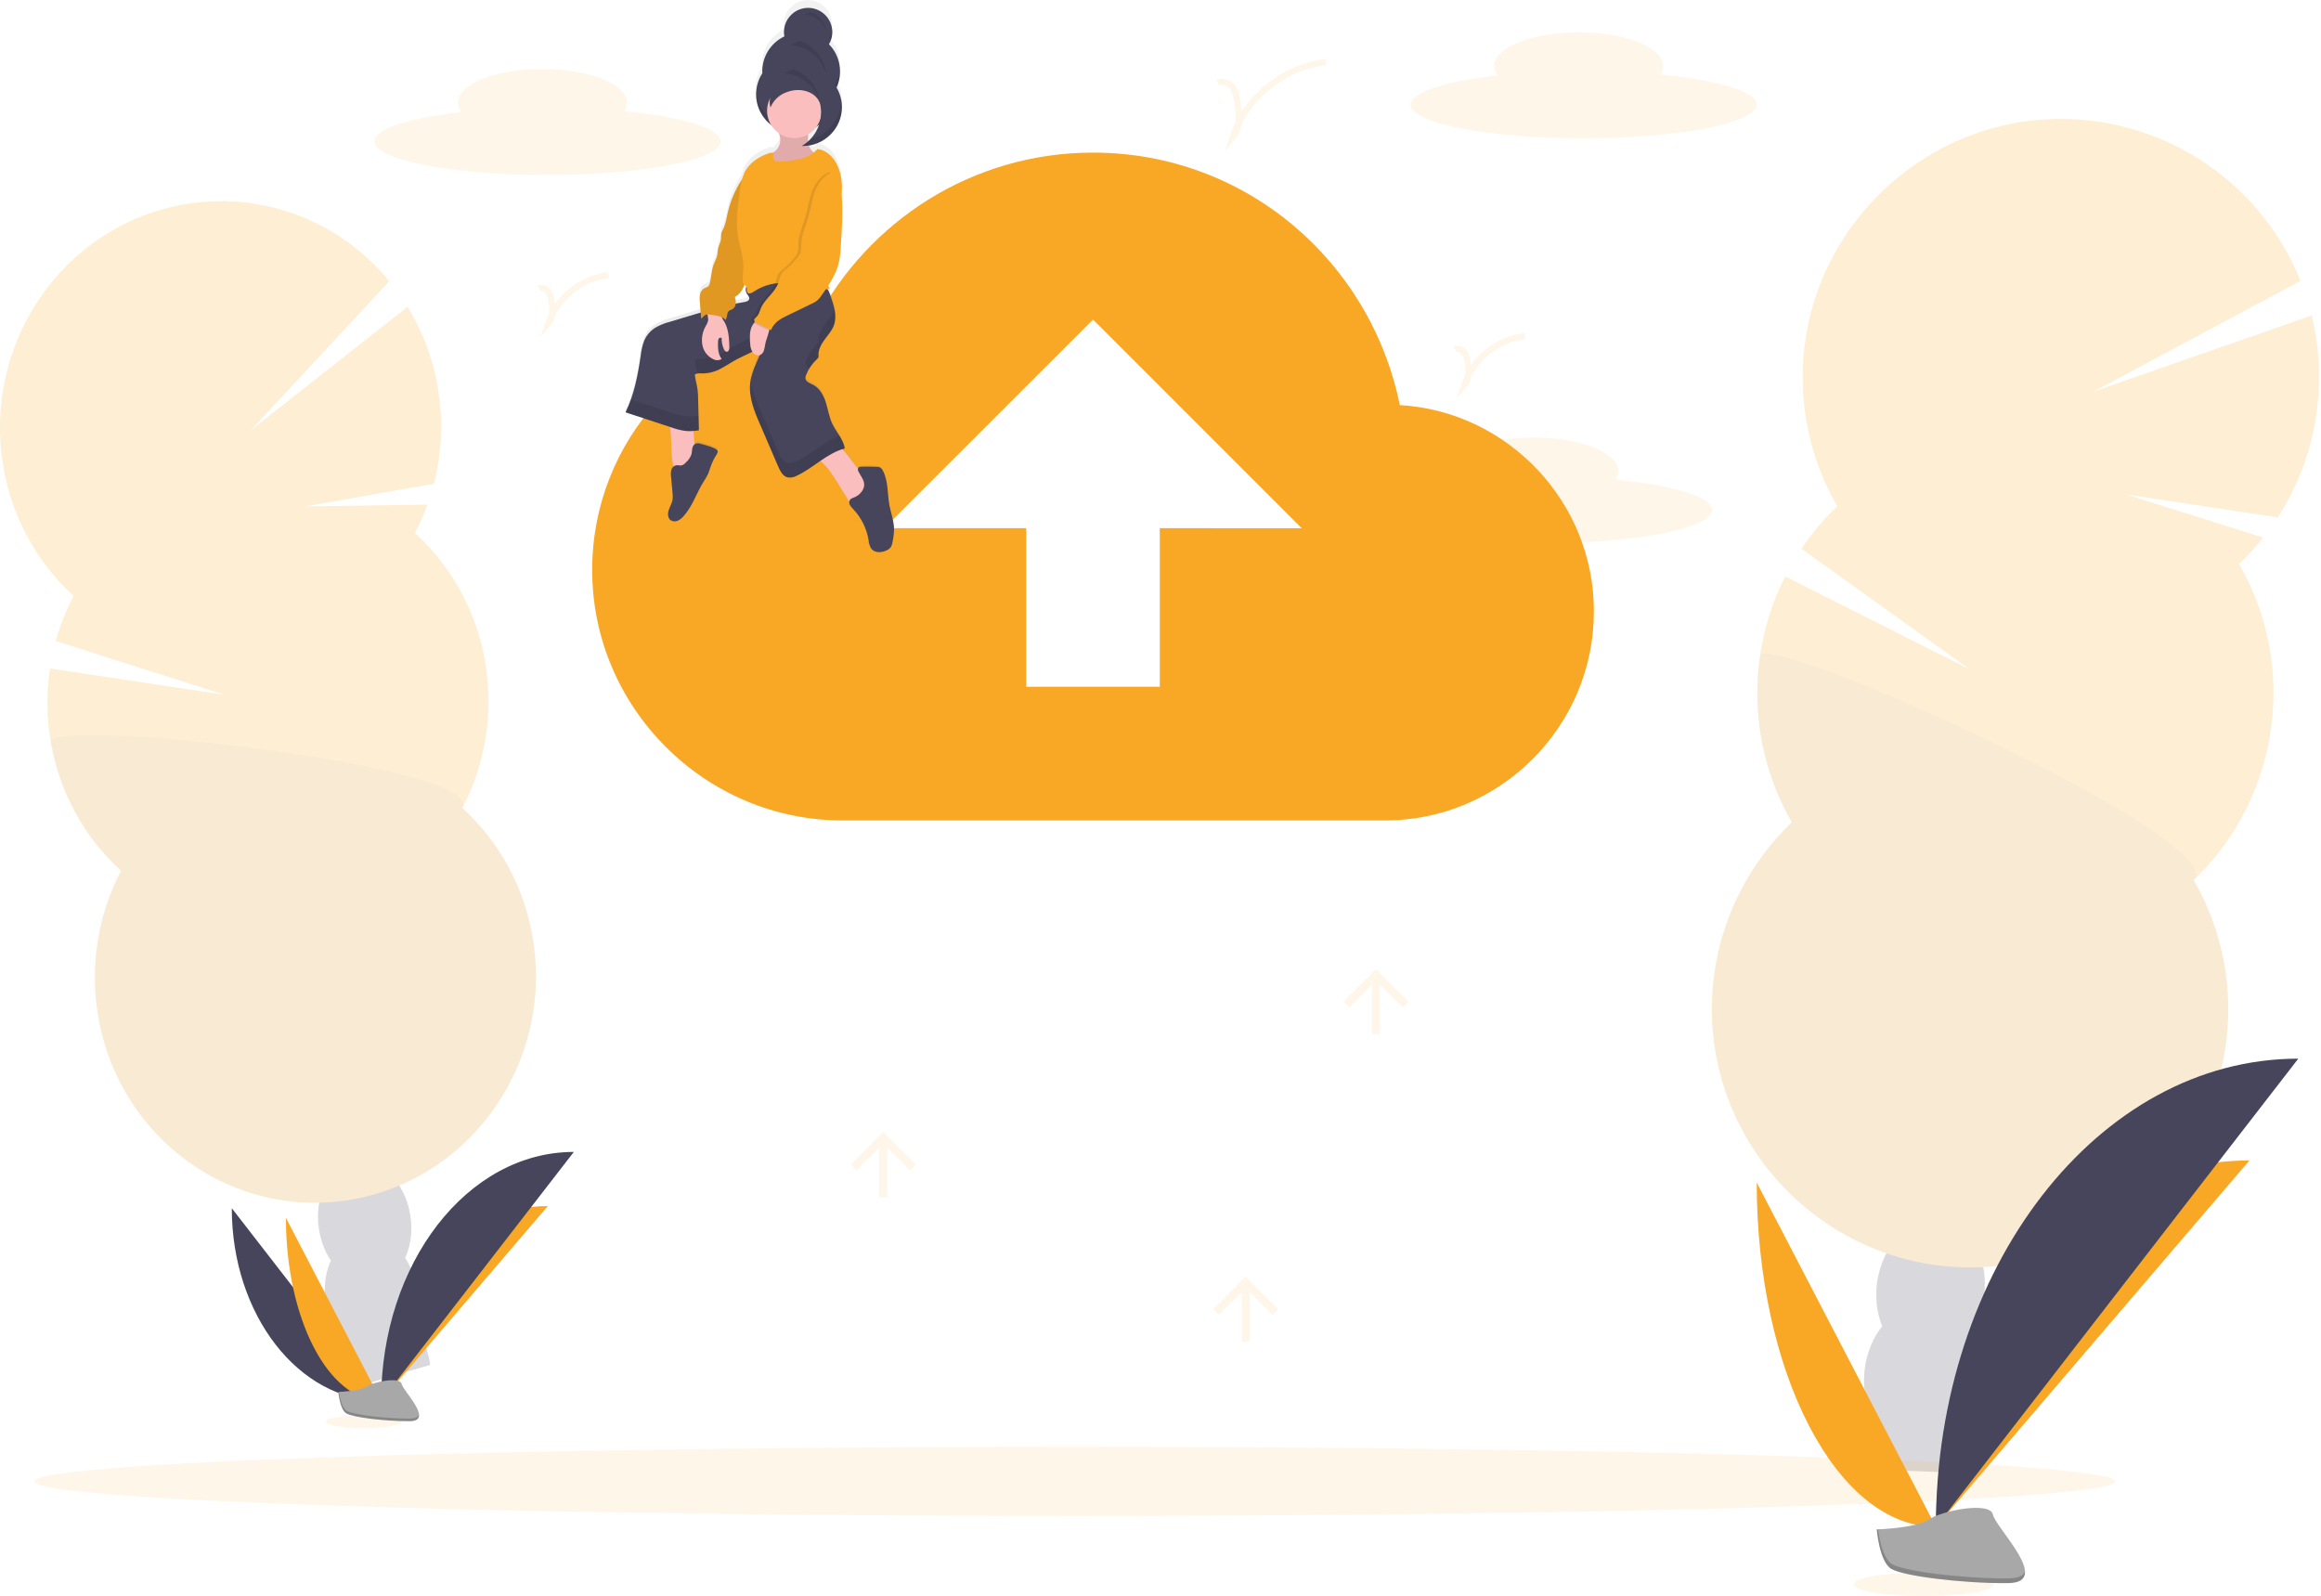 <?xml version="1.0" encoding="UTF-8" standalone="no"?>
<!DOCTYPE svg PUBLIC "-//W3C//DTD SVG 1.1//EN" "http://www.w3.org/Graphics/SVG/1.1/DTD/svg11.dtd">
<svg width="100%" height="100%" viewBox="0 0 1140 784" version="1.1" xmlns="http://www.w3.org/2000/svg" xmlns:xlink="http://www.w3.org/1999/xlink" xml:space="preserve" xmlns:serif="http://www.serif.com/" style="fill-rule:evenodd;clip-rule:evenodd;stroke-miterlimit:10;">
    <g transform="matrix(1,0,0,1,-30.47,-58.05)">
        <path d="M824,293.65C824.865,292.418 825.342,290.955 825.37,289.45C825.37,280.33 806.79,272.95 783.87,272.95C760.95,272.95 742.37,280.33 742.37,289.45C742.412,291.155 743.013,292.8 744.08,294.13C718.56,296.98 701.37,302.32 701.37,308.45C701.37,317.56 739.37,324.95 786.37,324.95C833.37,324.95 871.37,317.56 871.37,308.45C871.32,302 852,296.35 824,293.65Z" style="fill:rgb(249,168,38);fill-opacity:0.1;fill-rule:nonzero;"/>
    </g>
    <g opacity="0.2">
        <g transform="matrix(1,0,0,1,-30.47,-58.05)">
            <path d="M940.55,771.87C940.191,774.474 940.047,777.103 940.12,779.73C957.547,780.01 975.05,780.597 992.63,781.49C992.75,780.81 992.87,780.1 992.97,779.39C994.097,772.061 993.251,764.563 990.52,757.67C986.9,748.84 980.15,742.53 971.7,741.32C963.25,740.11 955.01,744.26 949.06,751.67C944.471,757.523 941.533,764.498 940.55,771.87Z" style="fill:rgb(63,61,86);fill-rule:nonzero;"/>
        </g>
        <g transform="matrix(0.142,-0.99,0.99,0.142,77.72,1534.19)">
            <ellipse cx="972.8" cy="733.7" rx="34.66" ry="26.48" style="fill:rgb(63,61,86);"/>
        </g>
        <g transform="matrix(0.142,-0.99,0.99,0.142,124.39,1504.19)">
            <ellipse cx="978.82" cy="691.77" rx="34.66" ry="26.48" style="fill:rgb(63,61,86);"/>
        </g>
        <g transform="matrix(0.142,-0.99,0.99,0.142,171.06,1474.19)">
            <ellipse cx="984.85" cy="649.84" rx="34.66" ry="26.48" style="fill:rgb(63,61,86);"/>
        </g>
        <g transform="matrix(0.142,-0.99,0.99,0.142,217.73,1444.19)">
            <ellipse cx="990.88" cy="607.91" rx="34.66" ry="26.48" style="fill:rgb(63,61,86);"/>
        </g>
        <g transform="matrix(1,0,0,1,-30.47,-58.05)">
            <path d="M1130.21,335.07C1134.44,331.011 1138.4,326.668 1142.04,322.07L1074.8,300.9L1149.2,312.16C1168.15,282.82 1174.19,246.927 1165.89,213L1058.53,250.47L1160.4,196C1141.13,148.05 1094.4,116.466 1042.72,116.466C973.141,116.466 915.888,173.719 915.888,243.296C915.888,265.557 921.749,287.431 932.88,306.71C926.282,313.005 920.381,319.992 915.28,327.55L998,386.83L907.29,341.15C887.937,379.345 889.18,424.849 910.59,461.93C885.498,485.853 871.281,519.049 871.281,553.718C871.281,623.29 928.53,680.538 998.101,680.538C1067.67,680.538 1124.92,623.29 1124.92,553.718C1124.92,531.451 1119.06,509.572 1107.92,490.29C1150.13,450.029 1159.39,385.587 1130.22,335.07L1130.21,335.07Z" style="fill:rgb(249,168,38);fill-rule:nonzero;"/>
        </g>
        <g transform="matrix(1,0,0,1,-30.47,-58.05)">
            <path d="M894.87,380.46C890.778,408.605 896.316,437.324 910.58,461.93C885.488,485.853 871.271,519.049 871.271,553.718C871.271,623.29 928.52,680.538 998.091,680.538C1067.66,680.538 1124.91,623.29 1124.91,553.718C1124.91,531.451 1119.05,509.572 1107.91,490.29C1127.8,471.35 896.89,366.37 894.87,380.46Z" style="fill-opacity:0.1;fill-rule:nonzero;"/>
        </g>
    </g>
    <g opacity="0.2">
        <g transform="matrix(1,0,0,1,-30.47,-58.05)">
            <path d="M196.93,734.8C197.325,737.059 197.91,739.28 198.68,741.44C212.887,736.867 227.24,732.533 241.74,728.44C241.66,727.84 241.57,727.22 241.46,726.6C240.433,720.232 237.75,714.244 233.68,709.24C228.39,702.91 221.23,699.53 214.05,700.86C206.87,702.19 201.29,707.86 198.44,715.7C196.283,721.826 195.762,728.411 196.93,734.8Z" style="fill:rgb(63,61,86);fill-rule:nonzero;"/>
        </g>
        <g transform="matrix(0.988,-0.156,0.156,0.988,-136.29,-16.27)">
            <ellipse cx="212.91" cy="694.22" rx="22.64" ry="30.29" style="fill:rgb(63,61,86);"/>
        </g>
        <g transform="matrix(0.99,-0.16,0.16,0.99,-130.67,-17.7)">
            <ellipse cx="206.61" cy="657.74" rx="22.64" ry="30.29" style="fill:rgb(63,61,86);"/>
        </g>
        <g transform="matrix(0.988,-0.156,0.156,0.988,-125.05,-19.13)">
            <ellipse cx="200.31" cy="621.27" rx="22.64" ry="30.29" style="fill:rgb(63,61,86);"/>
        </g>
        <g transform="matrix(0.988,-0.156,0.156,0.988,-119.43,-20.57)">
            <ellipse cx="194.02" cy="584.8" rx="22.64" ry="30.29" style="fill:rgb(63,61,86);"/>
        </g>
        <g transform="matrix(1,0,0,1,-30.47,-58.05)">
            <path d="M234.29,319.86C236.647,315.337 238.695,310.66 240.42,305.86L180.22,306.8L243.58,295.63C247.555,280.121 248.196,263.945 245.46,248.17C243.073,234.21 238.058,220.829 230.68,208.74L153.57,269.45L221.69,196.12C197.61,166.93 159.39,151.36 119.95,158.62C61,169.44 21.73,227.12 32.14,287.42C36.248,311.774 48.389,334.067 66.62,350.73C62.933,357.783 60.007,365.208 57.89,372.88L140.81,399.29L55,386.38C53.213,398.345 53.354,410.52 55.42,422.44C59.528,446.794 71.669,469.087 89.9,485.75C78.391,507.769 74.463,532.983 78.73,557.46C89.14,617.77 145.33,657.86 204.24,647.01C263.15,636.16 302.46,578.49 292.05,518.18C287.938,493.83 275.797,471.542 257.57,454.88C269.077,432.856 273.004,407.64 268.74,383.16C264.636,358.814 252.506,336.526 234.29,319.86Z" style="fill:rgb(249,168,38);fill-rule:nonzero;"/>
        </g>
        <g transform="matrix(1,0,0,1,-30.47,-58.05)">
            <path d="M55.45,422.44C59.558,446.794 71.699,469.087 89.93,485.75C78.421,507.769 74.493,532.983 78.76,557.46C89.17,617.77 145.36,657.86 204.27,647.01C263.18,636.16 302.49,578.49 292.08,518.18C287.968,493.83 275.827,471.542 257.6,454.88C268.69,433.66 53.33,410.19 55.45,422.44Z" style="fill-opacity:0.1;fill-rule:nonzero;"/>
        </g>
    </g>
    <g transform="matrix(1,0,0,1,-30.47,-58.05)">
        <path d="M144.32,651.45C144.32,703.76 177.13,746.08 217.68,746.08" style="fill:rgb(70,69,91);fill-rule:nonzero;"/>
    </g>
    <g transform="matrix(1,0,0,1,-30.47,-58.05)">
        <path d="M217.68,746.08C217.68,693.19 254.3,650.39 299.56,650.39" style="fill:rgb(249,168,38);fill-rule:nonzero;"/>
    </g>
    <g transform="matrix(1,0,0,1,-30.47,-58.05)">
        <path d="M170.9,656.19C170.9,705.88 191.82,746.08 217.68,746.08" style="fill:rgb(249,168,38);fill-rule:nonzero;"/>
    </g>
    <g transform="matrix(1,0,0,1,-30.47,-58.05)">
        <path d="M217.68,746.08C217.68,678.5 260.01,623.81 312.32,623.81" style="fill:rgb(70,69,91);fill-rule:nonzero;"/>
    </g>
    <ellipse cx="527.85" cy="727.56" rx="511" ry="16.99" style="fill:rgb(249,168,38);fill-opacity:0.1;"/>
    <ellipse cx="178.74" cy="698.3" rx="18.68" ry="3.16" style="fill:rgb(249,168,38);fill-opacity:0.1;"/>
    <g transform="matrix(1,0,0,1,-30.47,-58.05)">
        <path d="M196.66,741.67C196.66,741.67 207.32,741.35 210.53,739.06C213.74,736.77 226.91,734.06 227.71,737.71C228.51,741.36 243.71,755.95 231.71,756.04C219.71,756.13 203.77,754.17 200.56,752.22C197.35,750.27 196.66,741.67 196.66,741.67Z" style="fill:rgb(168,168,168);fill-rule:nonzero;"/>
    </g>
    <g transform="matrix(1,0,0,1,-30.47,-58.05)">
        <path d="M231.91,754.77C219.91,754.86 203.96,752.89 200.76,750.94C198.32,749.46 197.34,744.12 197.02,741.66L196.66,741.66C196.66,741.66 197.34,750.26 200.54,752.21C203.74,754.16 219.67,756.13 231.69,756.03C235.16,756.03 236.36,754.77 236.3,752.94C235.82,754.06 234.49,754.75 231.91,754.77Z" style="fill-opacity:0.2;fill-rule:nonzero;"/>
    </g>
    <g transform="matrix(1,0,0,1,-30.47,-58.05)">
        <path d="M718,257C703.65,186.28 642.15,133 567.33,133C507.88,133 456.63,166.82 431,216C369.5,222.15 321.33,274.42 321.33,338C321.33,405.64 376.67,461 444.33,461L710.83,461C767.2,461 813.33,414.87 813.33,358.5C813.553,305.028 771.381,260.126 718,257ZM600.12,317.45L600.12,395.35L534.52,395.35L534.52,317.45L464.82,317.45L567.32,215L669.82,317.5L600.12,317.45Z" style="fill:rgb(249,168,38);fill-rule:nonzero;"/>
    </g>
    <g transform="matrix(1,0,0,1,-30.47,-58.05)">
        <path d="M467.08,305.75C466.08,300.04 466.57,293.89 463.95,288.75C463.696,288.143 463.286,287.615 462.76,287.22C462.107,286.867 461.371,286.698 460.63,286.73C458.26,286.64 455.9,286.61 453.53,286.67C452.87,286.67 452.09,286.77 451.75,287.35C451.71,287.412 451.68,287.479 451.66,287.55C448.95,284.55 446.9,280.76 443.98,277.96C444.4,277.82 444.81,277.69 445.24,277.58C445.24,277.29 445.14,277.02 445.08,276.74C445.08,276.65 445.03,276.57 445.01,276.49C444.99,276.41 444.92,276.11 444.86,275.92C444.8,275.73 444.8,275.73 444.76,275.64C444.709,275.46 444.649,275.284 444.58,275.11C444.58,275.02 444.51,274.93 444.47,274.84L444.26,274.31L444.14,274.06C444.06,273.88 443.98,273.7 443.89,273.53L443.77,273.31C443.68,273.12 443.58,272.93 443.48,272.74L443.38,272.56C443.27,272.36 443.15,272.16 443.04,271.95C443.011,271.917 442.987,271.88 442.97,271.84C442.84,271.61 442.7,271.38 442.56,271.16C441.42,269.3 440.16,267.47 439.23,265.56C437.6,262.2 437.06,258.41 435.97,254.83C434.88,251.25 432.97,247.61 429.73,245.9C428.16,245.1 426.06,244.39 425.91,242.62C425.905,242.051 426.025,241.488 426.26,240.97C426.71,239.823 427.255,238.716 427.89,237.66C428.13,237.28 428.38,236.9 428.63,236.52L428.83,236.25C429.03,235.97 429.24,235.69 429.45,235.43L429.71,235.1C429.92,234.84 430.14,234.6 430.36,234.35L430.63,234.06C430.94,233.73 431.25,233.41 431.58,233.06C431.884,232.826 432.124,232.52 432.28,232.17C432.367,231.823 432.384,231.463 432.33,231.11C432.17,228.25 433.67,225.58 435.33,223.28C436.99,220.98 438.95,218.8 439.9,216.11C440.01,215.8 440.1,215.49 440.18,215.17C440.209,215.068 440.233,214.965 440.25,214.86C440.3,214.65 440.34,214.44 440.38,214.22L440.44,213.86C440.44,213.66 440.49,213.46 440.51,213.27L440.51,210.93C440.51,210.8 440.51,210.51 440.46,210.3L440.46,209.96C440.46,209.72 440.39,209.47 440.36,209.23L440.36,208.99C440.313,208.663 440.253,208.33 440.18,207.99C439.704,205.865 439.089,203.774 438.34,201.73C437.942,200.474 437.433,199.256 436.82,198.09C437.19,198.02 437.57,197.94 437.94,197.84C437.646,197.38 437.376,196.907 437.13,196.42C439.432,193.03 441.158,189.283 442.24,185.33C442.813,182.506 443.148,179.64 443.24,176.76C443.79,168.1 444.35,159.4 443.63,150.76L443.63,150.42C443.9,148.564 443.92,146.681 443.69,144.82C443.459,141.18 442.383,137.643 440.55,134.49C438.61,131.43 435.41,128.73 431.85,128.37C431.263,129.031 430.613,129.634 429.91,130.17C428.838,129.229 428.052,128.006 427.64,126.64C436.158,125.303 442.782,118.388 443.75,109.82C443.75,109.51 443.82,109.19 443.84,108.88L443.84,106.14C443.84,106.04 443.84,105.7 443.78,105.49C443.785,105.413 443.785,105.337 443.78,105.26L443.69,104.56L443.69,104.41C443.69,104.16 443.61,103.91 443.56,103.66L443.56,103.58C443.51,103.31 443.45,103.05 443.38,102.78C442.932,100.96 442.222,99.215 441.27,97.6C442.052,95.833 442.565,93.959 442.79,92.04C442.79,91.69 442.86,91.35 442.88,91.04C442.9,90.73 442.88,90.6 442.88,90.38L442.88,89.2C442.875,89.17 442.875,89.14 442.88,89.11C442.735,84.306 440.814,79.722 437.49,76.25C437.872,75.616 438.19,74.946 438.44,74.25C438.52,74.04 438.59,73.83 438.65,73.61C438.71,73.4 438.77,73.2 438.82,72.99L438.82,72.94L438.94,72.37C438.934,72.337 438.934,72.303 438.94,72.27C438.94,72.05 439.01,71.82 439.04,71.59C439.07,71.36 439.04,71.12 439.1,70.89L439.1,69.45L439.1,69.24C438.747,63.013 433.526,58.08 427.289,58.08C421.251,58.08 416.132,62.703 415.52,68.71C415.376,69.919 415.413,71.142 415.63,72.34C409.729,75.218 405.681,80.911 404.9,87.43C404.774,88.505 404.737,89.589 404.79,90.67C403.065,93.377 402.034,96.469 401.79,99.67L401.79,100.03C401.79,100.43 401.74,100.84 401.74,101.24C401.722,107.238 404.483,112.918 409.21,116.61C410.186,118.186 411.472,119.547 412.99,120.61C413.264,121.424 413.468,122.261 413.6,123.11C413.826,125.422 412.977,127.713 411.3,129.32C410.87,129.68 410.39,129.98 409.94,130.32C409.486,130.19 409.004,130.19 408.55,130.32C403.39,131.94 398.45,135.15 396.08,140.06C395.555,141.177 395.139,142.342 394.84,143.54L394.56,143.97C391.426,148.875 389.172,154.29 387.9,159.97C387.25,162.88 386.84,165.9 385.48,168.55C385.154,169.103 384.889,169.69 384.69,170.3C384.575,171.232 384.534,172.172 384.57,173.11C384.43,174.81 383.44,176.32 383.11,177.99C382.91,178.99 382.95,179.99 382.78,180.99C382.304,182.708 381.678,184.381 380.91,185.99C379.85,188.93 379.86,192.16 379.07,195.19C378.974,195.689 378.762,196.158 378.45,196.56C377.825,197.048 377.121,197.426 376.37,197.68C375.259,198.376 374.497,199.517 374.28,200.81C374.072,202.1 374.048,203.413 374.21,204.71L374.6,209.78L368.92,211.5L359.6,214.35C356.869,215.041 354.259,216.143 351.86,217.62C349.722,219.109 348.034,221.157 346.98,223.54C346.035,226.024 345.426,228.624 345.17,231.27C344.269,238.672 342.665,245.972 340.38,253.07C340.19,253.61 339.99,254.16 339.79,254.7L339.16,256.29C339.11,256.4 339.06,256.51 339.02,256.62L338.48,257.89C338.24,258.43 337.99,258.96 337.73,259.49L359.56,266.77C359.56,267.03 359.61,267.31 359.65,267.62C360.41,272.98 360.04,278.42 360.74,283.79C360.83,284.683 361.035,285.56 361.35,286.4C360.796,286.88 360.396,287.513 360.2,288.22C359.953,289.364 359.916,290.543 360.09,291.7C360.34,294.44 360.58,297.18 360.83,299.92C360.948,300.916 360.948,301.924 360.83,302.92C360.56,304.73 359.52,306.32 358.95,308.05C358.38,309.78 358.41,312 359.84,313.05C360.854,313.743 362.159,313.86 363.28,313.36C364.382,312.853 365.357,312.105 366.13,311.17C370.52,306.29 372.49,299.7 375.9,294.07C376.778,292.772 377.56,291.412 378.24,290C378.71,288.91 379.01,287.75 379.39,286.62C379.915,285.115 380.543,283.648 381.27,282.23C381.68,281.42 383.27,279.47 382.91,278.57C382.35,277.02 376.36,275.66 374.91,275.18C373.985,274.767 372.938,274.721 371.98,275.05C371.836,275.119 371.701,275.206 371.58,275.31L371.07,268.7C371.96,268.62 372.84,268.51 373.71,268.36C373.71,267.12 373.68,265.87 373.62,264.61C373.62,263.47 373.57,262.32 373.54,261.17C373.48,258.37 373.42,255.57 373.35,252.82C373.332,251.199 373.228,249.58 373.04,247.97C372.7,245.52 371.95,243.12 371.71,240.65C372.071,240.364 372.497,240.171 372.95,240.09C373.651,239.978 374.363,239.951 375.07,240.01L375.63,240.01C378.733,239.965 381.774,239.124 384.46,237.57C387.21,236.14 389.76,234.35 392.46,232.88L393.46,232.35L394.48,231.84L395.01,231.59L395.13,231.53C396.72,230.77 398.33,230.03 399.87,229.2C399.974,229.37 400.088,229.533 400.21,229.69C400.972,230.727 402.29,231.206 403.54,230.9C401.65,235.45 399.43,239.85 398.87,244.77C398.05,251.88 400.87,258.77 403.68,265.39L412.57,286.39C413.57,288.71 414.86,291.31 417.29,291.86C418.834,292.068 420.404,291.755 421.75,290.97C425.82,289.03 429.48,286.25 433.21,283.65L433.36,283.77C436.73,286.43 438.84,290.14 441.17,293.69L447.4,303.93C447.357,304.443 447.443,304.959 447.65,305.43C448.104,306.278 448.696,307.045 449.4,307.7C453.359,311.964 455.969,317.306 456.9,323.05C456.981,324.521 457.406,325.953 458.14,327.23C459.81,329.55 463.37,329.4 465.88,328.08C466.655,327.725 467.324,327.174 467.82,326.48C468.241,325.735 468.507,324.911 468.6,324.06C469.058,321.943 469.31,319.786 469.35,317.62C469.31,313.69 467.8,309.78 467.08,305.75ZM431.31,117.33C431.746,117.043 432.167,116.732 432.57,116.4C431.726,118.939 430.363,121.275 428.57,123.26C428.15,123.72 427.7,124.15 427.24,124.57L427.24,124.25C427.19,123.25 427.24,122.14 427.24,121.08C428.843,120.127 430.23,118.85 431.31,117.33ZM396,196.24L396.06,196.05C396.414,196.306 396.722,196.62 396.97,196.98C396.479,198.068 396.531,199.326 397.11,200.37C397.63,201.25 398.57,202.07 398.37,203.08C398.17,204.09 396.89,204.49 395.85,204.66C394.48,204.88 393.13,205.13 391.78,205.4L391.78,205.33C391.81,204.203 391.658,203.079 391.33,202C393.66,201 395.1,198.62 396,196.24Z" style="fill:url(#_Linear1);fill-rule:nonzero;"/>
    </g>
    <g transform="matrix(1,0,0,1,-30.47,-58.05)">
        <path d="M437.62,79.82C438.701,77.991 439.271,75.905 439.271,73.781C439.271,67.269 433.913,61.911 427.401,61.911C421.435,61.911 416.349,66.409 415.62,72.33C415.471,73.525 415.508,74.736 415.73,75.92C408.795,79.206 404.502,86.385 404.89,94.05C402.899,97.134 401.84,100.728 401.84,104.398C401.84,114.865 410.453,123.478 420.92,123.478C431.364,123.478 439.966,114.904 440,104.46L440,103.55C444.849,96.094 443.876,86.19 437.67,79.82L437.62,79.82Z" style="fill:rgb(70,69,91);fill-rule:nonzero;"/>
    </g>
    <g opacity="0.1">
        <g transform="matrix(1,0,0,1,-30.47,-58.05)">
            <path d="M415.59,72.91L415.75,72.82C415.71,72.615 415.679,72.408 415.66,72.2C415.655,72.243 415.655,72.287 415.66,72.33C415.626,72.522 415.603,72.716 415.59,72.91Z" style="fill-rule:nonzero;"/>
        </g>
        <g transform="matrix(1,0,0,1,-30.47,-58.05)">
            <path d="M442.9,92.33C442.555,95.231 441.545,98.013 439.95,100.46L439.95,101.36C439.901,111.793 431.303,120.35 420.87,120.35C411.017,120.35 402.702,112.717 401.86,102.9C401.86,103.42 401.79,103.9 401.79,104.46C401.79,114.927 410.403,123.54 420.87,123.54C431.337,123.54 439.95,114.927 439.95,104.46L439.95,103.55C441.549,101.105 442.559,98.322 442.9,95.42C443.058,94.143 443.081,92.852 442.97,91.57C443,91.82 442.94,92.08 442.9,92.33Z" style="fill-rule:nonzero;"/>
        </g>
        <g transform="matrix(1,0,0,1,-30.47,-58.05)">
            <path d="M439.19,72.19C438.98,73.794 438.446,75.339 437.62,76.73C437.96,77.07 438.27,77.43 438.62,77.79C438.925,76.946 439.133,76.071 439.24,75.18C439.354,74.185 439.337,73.18 439.19,72.19Z" style="fill-rule:nonzero;"/>
        </g>
    </g>
    <g transform="matrix(1,0,0,1,-30.47,-58.05)">
        <path d="M360.74,284.52C360.831,285.605 361.126,286.664 361.61,287.64C362.104,288.629 363.048,289.319 364.14,289.49C365.129,289.496 366.098,289.215 366.93,288.68C368.62,287.79 370.39,286.76 371.27,285.06C372.15,283.36 372.01,281.46 371.86,279.61L370.72,265.06C367.98,264.98 365.22,264.98 362.47,265.13C359.72,265.28 359.27,265.92 359.65,268.58C360.4,273.86 360,279.23 360.74,284.52Z" style="fill:rgb(251,190,190);fill-rule:nonzero;"/>
    </g>
    <g transform="matrix(1,0,0,1,-30.47,-58.05)">
        <path d="M441.36,294.35L447.89,304.91C448.174,305.526 448.687,306.007 449.32,306.25C449.787,306.32 450.265,306.236 450.68,306.01C452.794,304.903 454.651,303.362 456.13,301.49C457.314,300.388 458.213,299.016 458.75,297.49C459.18,295.772 458.687,293.948 457.45,292.68C456.694,292.007 455.873,291.411 455,290.9C449.83,287.41 447.5,280.79 442.4,277.21C442.115,276.97 441.769,276.814 441.4,276.76C441.022,276.787 440.656,276.911 440.34,277.12L433.34,280.94C430.34,282.59 431.27,282.79 433.57,284.57C436.92,287.19 439,290.85 441.36,294.35Z" style="fill:rgb(251,190,190);fill-rule:nonzero;"/>
    </g>
    <g transform="matrix(1,0,0,1,-30.47,-58.05)">
        <path d="M374.93,276.1C374.001,275.697 372.954,275.661 372,276C371.143,276.521 370.577,277.413 370.47,278.41C370.29,279.41 370.31,280.41 370.04,281.34C369.437,282.889 368.458,284.264 367.19,285.34C366.712,285.905 366.095,286.336 365.4,286.59C364.45,286.83 363.45,286.39 362.49,286.59C361.355,286.887 360.472,287.788 360.2,288.93C359.948,290.056 359.911,291.22 360.09,292.36L360.83,300.46C360.952,301.456 360.952,302.464 360.83,303.46C360.56,305.25 359.52,306.81 358.95,308.52C358.38,310.23 358.4,312.41 359.84,313.52C360.863,314.2 362.165,314.314 363.29,313.82C364.391,313.324 365.365,312.586 366.14,311.66C370.54,306.86 372.51,300.35 375.93,294.81C376.805,293.534 377.587,292.198 378.27,290.81C378.74,289.73 379.04,288.59 379.42,287.48C379.946,285.994 380.578,284.547 381.31,283.15C381.71,282.35 383.31,280.43 382.95,279.54C382.42,277.92 376.41,276.57 374.93,276.1Z" style="fill:rgb(70,69,91);fill-rule:nonzero;"/>
    </g>
    <g transform="matrix(1,0,0,1,-30.47,-58.05)">
        <path d="M454.34,298.47C453.351,300.338 451.693,301.767 449.7,302.47C449.126,302.628 448.591,302.904 448.13,303.28C447.513,304.033 447.402,305.086 447.85,305.95C448.309,306.789 448.903,307.546 449.61,308.19C453.559,312.375 456.17,317.644 457.11,323.32C457.201,324.775 457.629,326.189 458.36,327.45C460.03,329.74 463.6,329.59 466.12,328.28C466.889,327.929 467.556,327.389 468.06,326.71C468.481,325.975 468.747,325.162 468.84,324.32C469.298,322.233 469.549,320.106 469.59,317.97C469.59,313.97 468.03,310.08 467.31,306.12C466.31,300.49 466.79,294.42 464.17,289.34C463.923,288.732 463.52,288.2 463,287.8C462.342,287.454 461.603,287.288 460.86,287.32C458.5,287.23 456.12,287.21 453.75,287.26C453.09,287.26 452.31,287.36 451.97,287.93C451.728,288.576 451.826,289.301 452.23,289.86C453.68,292.73 456.06,295 454.34,298.47Z" style="fill:rgb(70,69,91);fill-rule:nonzero;"/>
    </g>
    <g transform="matrix(1,0,0,1,-30.47,-58.05)">
        <path d="M398.08,197.57C396.721,198.696 396.357,200.651 397.22,202.19C397.75,203.06 398.69,203.87 398.48,204.87C398.27,205.87 397,206.25 395.96,206.42C386.78,207.88 377.84,210.57 368.96,213.25L359.62,216.06C356.886,216.735 354.269,217.821 351.86,219.28C349.727,220.736 348.038,222.754 346.98,225.11C346.031,227.556 345.419,230.119 345.16,232.73C343.76,242.28 341.97,251.91 337.71,260.57L360.34,268C362.537,268.804 364.813,269.374 367.13,269.7C369.338,269.888 371.561,269.781 373.74,269.38C373.6,264.33 373.51,259.12 373.37,254.06C373.357,252.462 373.254,250.866 373.06,249.28C372.72,246.86 371.97,244.5 371.73,242.06C372.73,241.2 374.3,241.42 375.65,241.45C378.757,241.408 381.804,240.586 384.51,239.06C387.25,237.64 389.81,235.88 392.51,234.43C397.06,232.02 402.24,230.43 405.72,226.6C403.95,233.35 399.72,239.23 398.95,246.16C398.18,253.09 400.95,260.01 403.78,266.48L412.69,287.16C413.69,289.44 414.98,292.01 417.41,292.55C418.956,292.752 420.526,292.443 421.88,291.67C430.08,287.83 436.64,280.6 445.4,278.3C444.74,273.96 441.32,270.37 439.4,266.44C437.76,263.13 437.23,259.39 436.14,255.86C435.05,252.33 433.14,248.74 429.88,247.06C428.31,246.27 426.2,245.57 426.06,243.82C426.047,243.257 426.167,242.698 426.41,242.19C427.58,239.238 429.402,236.589 431.74,234.44C432.037,234.204 432.277,233.903 432.44,233.56C432.517,233.232 432.534,232.894 432.49,232.56C432.32,229.74 433.83,227.11 435.49,224.84C437.15,222.57 439.12,220.42 440.07,217.77C441.7,213.2 440.07,208.18 438.47,203.61C437.944,201.714 437.032,199.947 435.79,198.42C433.69,196.18 430.43,195.53 427.37,195.19C417.52,194.07 405.93,191.48 398.08,197.57Z" style="fill:rgb(70,69,91);fill-rule:nonzero;"/>
    </g>
    <g opacity="0.1">
        <g transform="matrix(1,0,0,1,-30.47,-58.05)">
            <path d="M435.52,217.58C433.84,219.85 432.33,222.48 432.52,225.3C432.564,225.634 432.547,225.972 432.47,226.3C432.307,226.643 432.067,226.944 431.77,227.18C429.432,229.329 427.61,231.978 426.44,234.93C426.197,235.438 426.078,235.997 426.09,236.56C426.3,237.635 427.061,238.525 428.09,238.9C429.108,237.235 430.354,235.721 431.79,234.4C432.087,234.164 432.327,233.863 432.49,233.52C432.567,233.192 432.584,232.854 432.54,232.52C432.37,229.7 433.88,227.07 435.54,224.8C437.2,222.53 439.17,220.38 440.12,217.73C440.939,215.137 441.022,212.367 440.36,209.73C440.293,209.99 440.213,210.25 440.12,210.51C439.15,213.16 437.21,215.32 435.52,217.58Z" style="fill-rule:nonzero;"/>
        </g>
        <g transform="matrix(1,0,0,1,-30.47,-58.05)">
            <path d="M397.05,198.94C397.726,198.804 398.275,198.308 398.48,197.65C398.5,197.521 398.5,197.389 398.48,197.26L398.05,197.57C397.609,197.937 397.265,198.408 397.05,198.94Z" style="fill-rule:nonzero;"/>
        </g>
        <g transform="matrix(1,0,0,1,-30.47,-58.05)">
            <path d="M367.13,262.48C364.813,262.154 362.537,261.584 360.34,260.78L340.34,254.22C339.584,256.388 338.699,258.508 337.69,260.57L360.34,268C362.537,268.804 364.813,269.374 367.13,269.7C369.338,269.888 371.561,269.781 373.74,269.38C373.67,267.01 373.62,264.6 373.56,262.19C371.438,262.566 369.277,262.664 367.13,262.48Z" style="fill-rule:nonzero;"/>
        </g>
        <g transform="matrix(1,0,0,1,-30.47,-58.05)">
            <path d="M421.91,284.45C420.556,285.223 418.986,285.532 417.44,285.33C415.01,284.79 413.7,282.22 412.72,279.94L403.81,259.26C401.81,254.71 399.86,249.98 399.14,245.13C399.08,245.47 399.03,245.81 398.98,246.13C398.17,253.13 400.98,259.98 403.81,266.45L412.72,287.13C413.72,289.41 415.01,291.98 417.44,292.52C418.986,292.722 420.556,292.413 421.91,291.64C430.11,287.8 436.67,280.57 445.43,278.27C444.974,275.999 444.059,273.845 442.74,271.94C435.28,274.87 429.25,281 421.91,284.45Z" style="fill-rule:nonzero;"/>
        </g>
        <g transform="matrix(1,0,0,1,-30.47,-58.05)">
            <path d="M405.75,219.38C402.27,223.18 397.09,224.8 392.54,227.21C389.81,228.66 387.25,230.42 384.54,231.84C381.834,233.369 378.788,234.194 375.68,234.24C374.33,234.24 372.81,233.98 371.76,234.84C371.98,237.09 372.63,239.28 373,241.51C373.888,241.39 374.787,241.37 375.68,241.45C378.787,241.408 381.834,240.586 384.54,239.06C387.28,237.64 389.84,235.88 392.54,234.43C395.54,232.84 398.81,231.6 401.69,229.84C403.29,226.454 404.647,222.959 405.75,219.38Z" style="fill-rule:nonzero;"/>
        </g>
    </g>
    <g transform="matrix(1,0,0,1,-30.47,-58.05)">
        <path d="M413.69,126C413.913,128.282 413.062,130.542 411.39,132.11C410.84,132.58 410.19,132.93 409.66,133.42C408.804,134.296 408.325,135.473 408.325,136.697C408.325,138.233 409.079,139.674 410.34,140.55C412.14,141.65 414.43,141.35 416.51,140.99C419.283,140.607 422.002,139.899 424.61,138.88C427.234,137.852 429.467,136.021 430.99,133.65C428.768,132.231 427.402,129.786 427.36,127.15C427.22,124.56 427.93,121.62 426.29,119.61C424.65,117.6 421.74,117.69 419.29,118.35C418.08,118.69 416.91,119.15 415.7,119.48C415.08,119.64 413.06,119.65 412.7,120.1C412,120.92 413.62,124.69 413.69,126Z" style="fill:rgb(251,190,190);fill-rule:nonzero;"/>
    </g>
    <g transform="matrix(1,0,0,1,-30.47,-58.05)">
        <path d="M413.69,126C413.913,128.282 413.062,130.542 411.39,132.11C410.84,132.58 410.19,132.93 409.66,133.42C408.804,134.296 408.325,135.473 408.325,136.697C408.325,138.233 409.079,139.674 410.34,140.55C412.14,141.65 414.43,141.35 416.51,140.99C419.283,140.607 422.002,139.899 424.61,138.88C427.234,137.852 429.467,136.021 430.99,133.65C428.768,132.231 427.402,129.786 427.36,127.15C427.22,124.56 427.93,121.62 426.29,119.61C424.65,117.6 421.74,117.69 419.29,118.35C418.08,118.69 416.91,119.15 415.7,119.48C415.08,119.64 413.06,119.65 412.7,120.1C412,120.92 413.62,124.69 413.69,126Z" style="fill-opacity:0.1;fill-rule:nonzero;"/>
    </g>
    <circle cx="390.17" cy="54.4" r="13.41" style="fill:rgb(251,190,190);"/>
    <g transform="matrix(1,0,0,1,-30.47,-58.05)">
        <path d="M378.3,215.31C378.064,216.378 377.637,217.394 377.04,218.31C375.472,221.085 374.907,224.317 375.44,227.46C376.01,230.621 378.125,233.297 381.07,234.58C382.302,235.194 383.774,235.103 384.92,234.34C383.13,232.01 383.03,228.83 383.14,225.89C383.108,225.342 383.237,224.796 383.51,224.32C383.696,224.044 384.007,223.878 384.34,223.878C384.552,223.878 384.759,223.945 384.93,224.07C384.88,225.922 385.239,227.762 385.98,229.46C386.26,230.11 386.74,230.83 387.46,230.81C388.46,230.81 388.75,229.4 388.71,228.38C388.56,224.22 388.35,219.89 386.35,216.25C385.47,215.002 384.795,213.621 384.35,212.16C384.335,211.64 384.153,211.138 383.83,210.73C383.611,210.556 383.354,210.436 383.08,210.38C381.93,210.05 379.19,209.04 378.24,210.12C377.29,211.2 378.48,213.93 378.3,215.31Z" style="fill:rgb(251,190,190);fill-rule:nonzero;"/>
    </g>
    <g transform="matrix(1,0,0,1,-30.47,-58.05)">
        <path d="M398.21,144.08C396.67,143.9 395.46,145.31 394.62,146.61C391.478,151.448 389.216,156.804 387.94,162.43C387.29,165.3 386.89,168.28 385.52,170.89C385.194,171.433 384.929,172.009 384.73,172.61C384.62,173.532 384.579,174.462 384.61,175.39C384.47,177.06 383.48,178.55 383.15,180.2C382.95,181.2 382.99,182.2 382.81,183.2C382.51,184.92 381.56,186.46 380.95,188.11C379.88,191.01 379.89,194.19 379.1,197.18C379.004,197.67 378.791,198.13 378.48,198.52C377.95,199.11 377.09,199.25 376.4,199.63C375.288,200.309 374.522,201.436 374.3,202.72C374.092,203.99 374.068,205.283 374.23,206.56L374.85,214.49C375.48,214.22 375.85,213.49 376.43,213.06C377.43,212.26 378.82,212.44 380.06,212.66L381.87,212.99C383.72,213.32 385.73,213.75 386.87,215.21C387.81,213.73 387.28,211.56 388.72,210.58C389.19,210.26 389.78,210.16 390.27,209.88C391.217,209.266 391.807,208.228 391.85,207.1C391.88,205.986 391.728,204.875 391.4,203.81C393.72,202.81 395.16,200.48 396.07,198.13C397.066,195.285 397.789,192.352 398.23,189.37C400.32,177.58 402.23,165.71 402.43,153.74C402.562,151.741 402.342,149.733 401.78,147.81C401.16,145.91 400.2,144.3 398.21,144.08Z" style="fill:rgb(249,168,38);fill-rule:nonzero;"/>
    </g>
    <g transform="matrix(1,0,0,1,-30.47,-58.05)">
        <path d="M398.21,144.08C396.67,143.9 395.46,145.31 394.62,146.61C391.478,151.448 389.216,156.804 387.94,162.43C387.29,165.3 386.89,168.28 385.52,170.89C385.194,171.433 384.929,172.009 384.73,172.61C384.62,173.532 384.579,174.462 384.61,175.39C384.47,177.06 383.48,178.55 383.15,180.2C382.95,181.2 382.99,182.2 382.81,183.2C382.51,184.92 381.56,186.46 380.95,188.11C379.88,191.01 379.89,194.19 379.1,197.18C379.004,197.67 378.791,198.13 378.48,198.52C377.95,199.11 377.09,199.25 376.4,199.63C375.288,200.309 374.522,201.436 374.3,202.72C374.092,203.99 374.068,205.283 374.23,206.56L374.85,214.49C375.48,214.22 375.85,213.49 376.43,213.06C377.43,212.26 378.82,212.44 380.06,212.66L381.87,212.99C383.72,213.32 385.73,213.75 386.87,215.21C387.81,213.73 387.28,211.56 388.72,210.58C389.19,210.26 389.78,210.16 390.27,209.88C391.217,209.266 391.807,208.228 391.85,207.1C391.88,205.986 391.728,204.875 391.4,203.81C393.72,202.81 395.16,200.48 396.07,198.13C397.066,195.285 397.789,192.352 398.23,189.37C400.32,177.58 402.23,165.71 402.43,153.74C402.562,151.741 402.342,149.733 401.78,147.81C401.16,145.91 400.2,144.3 398.21,144.08Z" style="fill-opacity:0.1;fill-rule:nonzero;"/>
    </g>
    <g transform="matrix(1,0,0,1,-30.47,-58.05)">
        <path d="M432,131.24C429.788,133.56 426.961,135.204 423.85,135.98C420.752,136.744 417.587,137.209 414.4,137.37C413.421,137.529 412.418,137.443 411.48,137.12C410.529,136.753 410.003,135.714 410.27,134.73C410.44,134.443 410.558,134.128 410.62,133.8C410.62,132.98 409.4,132.91 408.62,133.15C403.46,134.75 398.51,137.91 396.13,142.76C394.929,145.571 394.179,148.555 393.91,151.6C392.79,159.6 391.67,167.67 393.17,175.6C393.98,179.81 395.52,183.9 395.61,188.18C395.67,190.58 395.26,192.97 395.28,195.37C395.212,196.21 395.438,197.048 395.92,197.74C396.29,198.17 396.85,198.44 397.11,198.95C397.54,199.79 396.96,200.95 397.53,201.72C398.24,202.66 399.7,201.98 400.67,201.32C405.534,198.018 411.413,196.541 417.26,197.15C424.26,197.9 431.26,201.65 438.08,199.77C437.728,199.261 437.427,198.718 437.18,198.15C433.78,186.99 434.01,174.5 439.1,164C440.83,160.41 443.1,157 443.8,153.06C444.069,151.221 444.092,149.355 443.87,147.51C443.633,143.914 442.554,140.423 440.72,137.32C438.79,134.25 435.58,131.6 432,131.24Z" style="fill:rgb(249,168,38);fill-rule:nonzero;"/>
    </g>
    <g transform="matrix(1,0,0,1,-30.47,-58.05)">
        <path d="M399.57,218.76C399.028,220.221 398.766,221.772 398.8,223.33C398.753,224.817 398.827,226.305 399.02,227.78C399.137,229.042 399.59,230.251 400.33,231.28C401.099,232.314 402.421,232.785 403.67,232.47C404.639,232.062 405.374,231.239 405.67,230.23C405.958,229.227 406.172,228.204 406.31,227.17C406.89,224.17 408.49,221.27 408.52,218.17C408.54,217.802 408.482,217.434 408.35,217.09C407.77,215.82 404.92,214.39 403.53,214.6C401.81,214.87 400.21,217.29 399.57,218.76Z" style="fill:rgb(251,190,190);fill-rule:nonzero;"/>
    </g>
    <g transform="matrix(1,0,0,1,-30.47,-58.05)">
        <path d="M438.26,142.56C438,145.23 440.58,147.24 441.6,149.71C442.013,150.868 442.249,152.082 442.3,153.31C443.02,161.84 442.46,170.41 441.9,178.94C441.818,181.781 441.484,184.609 440.9,187.39C439.46,193.22 435.9,198.28 432.45,203.18C431.928,203.983 431.321,204.727 430.64,205.4C429.622,206.225 428.491,206.899 427.28,207.4L415.38,213.17C413.888,213.828 412.47,214.642 411.15,215.6C409.617,216.8 408.413,218.369 407.65,220.16C405.34,218.98 402.94,217.92 400.65,216.74C400.11,216.46 399.5,216.1 399.41,215.5C399.29,214.7 400.13,214.13 400.71,213.5C401.79,212.43 402.12,210.84 402.71,209.44C404.63,204.84 409.44,201.9 411.18,197.24C411.85,195.45 412.05,193.42 413.24,191.92C413.917,191.168 414.679,190.497 415.51,189.92C417.334,188.364 419.008,186.64 420.51,184.77C421.191,184.065 421.749,183.25 422.16,182.36C422.541,180.988 422.673,179.559 422.55,178.14C422.64,173.48 424.75,169.14 426.04,164.66C427.25,160.45 427.76,156.03 429.35,151.94C430.94,147.85 434,143.66 438.26,142.56Z" style="fill-opacity:0.1;fill-rule:nonzero;"/>
    </g>
    <g transform="matrix(1,0,0,1,-30.47,-58.05)">
        <path d="M439.81,142.56C439.55,145.23 442.12,147.24 443.14,149.71C443.556,150.867 443.796,152.081 443.85,153.31C444.56,161.84 444.01,170.41 443.45,178.94C443.352,181.782 443,184.61 442.4,187.39C440.96,193.22 437.4,198.28 433.95,203.18C433.428,203.983 432.821,204.727 432.14,205.4C431.122,206.225 429.991,206.899 428.78,207.4L416.87,213.17C415.38,213.832 413.963,214.646 412.64,215.6C411.11,216.803 409.907,218.371 409.14,220.16C406.83,218.98 404.44,217.92 402.14,216.74C401.6,216.46 400.99,216.1 400.9,215.5C400.77,214.7 401.61,214.13 402.19,213.5C403.28,212.43 403.61,210.84 404.19,209.44C406.1,204.84 410.92,201.9 412.66,197.24C413.33,195.45 413.53,193.42 414.72,191.92C415.393,191.164 416.155,190.492 416.99,189.92C418.814,188.364 420.488,186.64 421.99,184.77C422.671,184.065 423.229,183.25 423.64,182.36C424.016,180.987 424.148,179.559 424.03,178.14C424.12,173.48 426.22,169.14 427.51,164.66C428.73,160.45 429.23,156.03 430.82,151.94C432.41,147.85 435.57,143.66 439.81,142.56Z" style="fill:rgb(249,168,38);fill-rule:nonzero;"/>
    </g>
    <g transform="matrix(1,0,0,1,-30.47,-58.05)">
        <path d="M427.28,91.72C423.151,91.218 418.969,92.086 415.38,94.19C415.91,94.19 416.44,94.19 416.97,94.31C426.507,95.462 433.761,103.646 433.761,113.252C433.761,120.028 430.152,126.314 424.3,129.73C424.503,129.737 424.707,129.74 424.91,129.74C435.377,129.74 443.99,121.127 443.99,110.66C443.99,101.092 436.793,92.928 427.3,91.73L427.28,91.72Z" style="fill:rgb(70,69,91);fill-rule:nonzero;"/>
    </g>
    <g transform="matrix(1,0,0,1,-30.47,-58.05)">
        <path d="M433.15,102.33C434.088,104.447 434.142,106.853 433.3,109.01C433.21,108.74 433.11,108.47 432.99,108.2C430.63,102.95 423.37,100.78 416.76,103.35C413.208,104.611 410.357,107.331 408.93,110.82C407.25,105.74 410.66,99.92 416.93,97.48C423.53,94.91 430.79,97.08 433.15,102.33Z" style="fill:rgb(70,69,91);fill-rule:nonzero;"/>
    </g>
    <g opacity="0.1">
        <g transform="matrix(1,0,0,1,-30.47,-58.05)">
            <path d="M433.19,108.6C432.571,101.089 427.558,94.618 420.44,92.14C418.666,92.56 416.962,93.233 415.38,94.14C415.91,94.14 416.44,94.14 416.97,94.26C424.811,95.208 431.288,100.934 433.19,108.6Z" style="fill-rule:nonzero;"/>
        </g>
        <g transform="matrix(1,0,0,1,-30.47,-58.05)">
            <path d="M436.28,94.67C435.656,87.16 430.645,80.692 423.53,78.21C421.754,78.653 420.05,79.347 418.47,80.27C419,80.27 419.53,80.27 420.07,80.39C427.892,81.331 434.36,87.029 436.28,94.67Z" style="fill-rule:nonzero;"/>
        </g>
        <g transform="matrix(1,0,0,1,-30.47,-58.05)">
            <path d="M436.36,73.88C435.969,69.367 432.949,65.487 428.67,64C427.596,64.261 426.565,64.675 425.61,65.23C425.93,65.23 426.25,65.23 426.61,65.31C431.306,65.883 435.19,69.297 436.36,73.88Z" style="fill-rule:nonzero;"/>
        </g>
        <g transform="matrix(1,0,0,1,-30.47,-58.05)">
            <path d="M443.5,106C444.258,115.415 437.927,124.05 428.72,126.16C427.431,127.559 425.942,128.759 424.3,129.72C424.532,129.728 424.764,129.733 424.996,129.733C435.463,129.733 444.076,121.12 444.076,110.653C444.076,109.084 443.883,107.521 443.5,106Z" style="fill-rule:nonzero;"/>
        </g>
    </g>
    <g transform="matrix(1,0,0,1,-30.47,-58.05)">
        <path d="M981.32,808C981.32,708.5 1050.19,628 1135.32,628" style="fill:rgb(249,168,38);fill-rule:nonzero;"/>
    </g>
    <g transform="matrix(1,0,0,1,-30.47,-58.05)">
        <path d="M893.32,638.86C893.32,732.32 932.67,807.95 981.32,807.95" style="fill:rgb(249,168,38);fill-rule:nonzero;"/>
    </g>
    <g transform="matrix(1,0,0,1,-30.47,-58.05)">
        <path d="M981.32,808C981.32,680.87 1060.93,578 1159.32,578" style="fill:rgb(70,69,91);fill-rule:nonzero;"/>
    </g>
    <ellipse cx="944.86" cy="778.1" rx="34.31" ry="5.8" style="fill:rgb(249,168,38);fill-opacity:0.1;"/>
    <g transform="matrix(1,0,0,1,-30.47,-58.05)">
        <path d="M952.28,809.2C952.28,809.2 971.85,808.6 977.75,804.4C983.65,800.2 1007.86,795.18 1009.32,801.92C1010.78,808.66 1038.73,835.42 1016.64,835.6C994.55,835.78 965.3,832.16 959.41,828.6C953.52,825.04 952.28,809.2 952.28,809.2Z" style="fill:rgb(168,168,168);fill-rule:nonzero;"/>
    </g>
    <g transform="matrix(1,0,0,1,-30.47,-58.05)">
        <path d="M1017,833.25C994.91,833.43 965.66,829.81 959.77,826.25C955.29,823.51 953.5,813.72 952.91,809.19L952.25,809.19C952.25,809.19 953.49,824.97 959.38,828.56C965.27,832.15 994.51,835.77 1016.61,835.56C1022.98,835.51 1025.19,833.24 1025.07,829.88C1024.21,832 1021.78,833.21 1017,833.25Z" style="fill-opacity:0.2;fill-rule:nonzero;"/>
    </g>
    <g transform="matrix(1,0,0,1,-30.47,-58.05)">
        <path d="M846,94.65C846.865,93.418 847.342,91.955 847.37,90.45C847.37,81.33 828.79,73.95 805.87,73.95C782.95,73.95 764.37,81.33 764.37,90.45C764.389,92.146 764.961,93.79 766,95.13C740.48,97.98 723.29,103.32 723.29,109.45C723.29,118.56 761.29,125.95 808.29,125.95C855.29,125.95 893.29,118.56 893.29,109.45C893.32,103 874,97.35 846,94.65Z" style="fill:rgb(249,168,38);fill-opacity:0.1;fill-rule:nonzero;"/>
    </g>
    <g transform="matrix(1,0,0,1,-30.47,-58.05)">
        <path d="M337,112.65C337.865,111.418 338.342,109.955 338.37,108.45C338.37,99.33 319.79,91.95 296.87,91.95C273.95,91.95 255.37,99.33 255.37,108.45C255.412,110.155 256.013,111.8 257.08,113.13C231.56,115.98 214.37,121.32 214.37,127.45C214.37,136.56 252.42,143.95 299.37,143.95C346.32,143.95 384.37,136.56 384.37,127.45C384.32,121 365,115.35 337,112.65Z" style="fill:rgb(249,168,38);fill-opacity:0.1;fill-rule:nonzero;"/>
    </g>
    <g transform="matrix(1,0,0,1,-30.47,-58.05)">
        <path d="M628.74,98.79C631.07,97.44 634.22,98.73 635.82,100.91C637.42,103.09 637.82,105.91 638.27,108.53C639.16,114.45 639.81,121.24 635.82,125.69C642.34,105.92 661.09,90.78 681.82,88.57" style="fill:none;fill-rule:nonzero;stroke:rgb(249,168,38);stroke-opacity:0.1;stroke-width:3px;"/>
    </g>
    <g transform="matrix(1,0,0,1,-30.47,-58.05)">
        <path d="M295.21,199.77C296.71,198.9 298.73,199.77 299.76,201.13C300.677,202.61 301.22,204.293 301.34,206.03C301.91,209.84 302.34,214.2 299.77,217.03C304.237,204.098 315.738,194.808 329.32,193.16" style="fill:none;fill-rule:nonzero;stroke:rgb(249,168,38);stroke-opacity:0.1;stroke-width:3px;"/>
    </g>
    <g transform="matrix(1,0,0,1,-30.47,-58.05)">
        <path d="M745.21,229.77C746.71,228.9 748.73,229.77 749.76,231.13C750.677,232.61 751.22,234.293 751.34,236.03C751.91,239.84 752.34,244.2 749.77,247.03C754.237,234.098 765.738,224.808 779.32,223.16" style="fill:none;fill-rule:nonzero;stroke:rgb(249,168,38);stroke-opacity:0.1;stroke-width:3px;"/>
    </g>
    <g transform="matrix(1,0,0,1,-30.47,-58.05)">
        <path d="M708.32,566L708.32,541.7L719.52,552.9L722.32,550L706.32,534L690.32,550L693.12,552.79L704.32,541.7L704.32,566L708.32,566Z" style="fill:rgb(249,168,38);fill-opacity:0.1;fill-rule:nonzero;"/>
    </g>
    <g transform="matrix(1,0,0,1,-30.47,-58.05)">
        <path d="M466.32,646L466.32,621.7L477.52,632.9L480.32,630L464.32,614L448.32,630L451.12,632.79L462.32,621.7L462.32,646L466.32,646Z" style="fill:rgb(249,168,38);fill-opacity:0.1;fill-rule:nonzero;"/>
    </g>
    <g transform="matrix(1,0,0,1,-30.47,-58.05)">
        <path d="M644.32,717L644.32,692.7L655.52,703.9L658.32,701L642.32,685L626.32,701L629.12,703.79L640.32,692.7L640.32,717L644.32,717Z" style="fill:rgb(249,168,38);fill-opacity:0.1;fill-rule:nonzero;"/>
    </g>
    <defs>
        <linearGradient id="_Linear1" x1="0" y1="0" x2="1" y2="0" gradientUnits="userSpaceOnUse" gradientTransform="matrix(1.66031e-14,-271.15,271.15,1.66031e-14,403.53,329.2)"><stop offset="0" style="stop-color:rgb(128,128,128);stop-opacity:0.25"/><stop offset="0.54" style="stop-color:rgb(128,128,128);stop-opacity:0.12"/><stop offset="1" style="stop-color:rgb(128,128,128);stop-opacity:0.1"/></linearGradient>
    </defs>
</svg>
